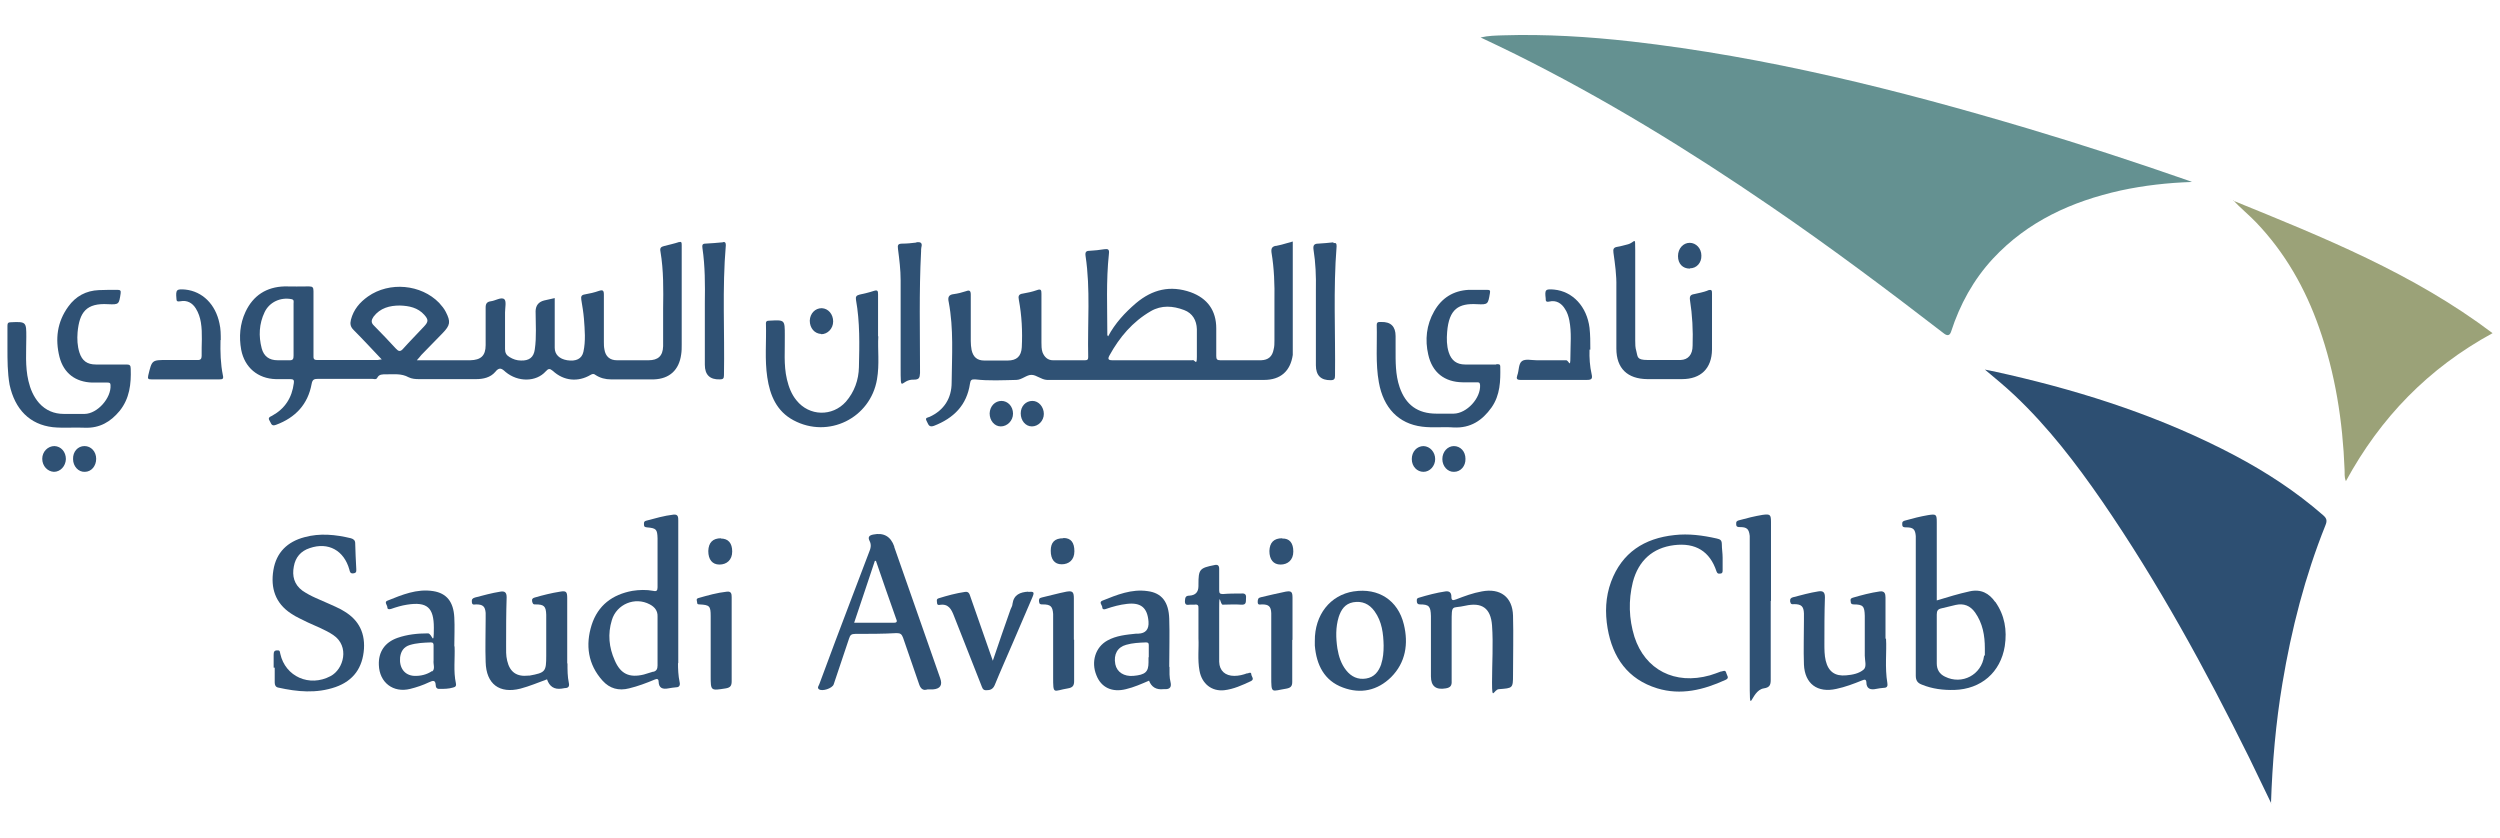 <svg xmlns="http://www.w3.org/2000/svg" id="Layer_1" viewBox="0 0 941 315.5"><defs><style>      .st0 {        fill: #2d4f72;      }      .st1 {        fill: #2f5174;      }      .st2 {        fill: #649191;      }      .st3 {        fill: #9ba278;      }    </style></defs><path class="st2" d="M824.9,68.5c-9,.3-17.9,1.3-26.7,3.2-18.4,4.1-35,11.6-48.1,25.7-7.3,7.9-12.4,17.2-15.7,27.4q-.7,2.2-2.6.8c-21.4-16.5-43-32.7-65.4-48-30.8-21.1-62.6-40.6-96-57.2-4.2-2.1-8.5-4.1-13.1-6.3,3-.7,5.7-.7,8.4-.8,16.1-.5,32.2.5,48.3,2.3,50.9,5.8,100.4,18.2,149.4,32.8,20.1,6,40,12.5,59.8,19.4.6.2,1.1.4,1.7.6h0Z"></path><path class="st0" d="M854.9,302.4c-2.8-5.7-5.5-11.5-8.3-17.2-16.5-33.3-34.3-65.9-55.4-96.6-9.8-14.2-20.3-27.9-32.9-39.8-3.6-3.4-7.4-6.5-11.2-9.7,2.9.6,5.9,1.2,8.8,1.9,29.6,6.8,58.3,16.2,85.2,30.4,11.9,6.3,23.1,13.6,33.3,22.5,1.4,1.2,1.6,2.1.9,3.8-7.7,19.2-12.8,39.1-16.2,59.5-2.5,14.9-3.8,30-4.3,45.2h.1Z"></path><path class="st3" d="M840.5,75.5c33.9,13.8,67.9,27.4,97.7,49.9-24.2,13.2-42.2,31.8-55.2,55.7-.7-1.6-.4-3-.5-4.3-.7-18.3-3.5-36.2-9.6-53.5-5.2-14.8-12.8-28.2-23.7-39.6-2.8-2.9-5.9-5.4-8.7-8.4v.2Z"></path><g><path class="st1" d="M255.3,249.7v-53.7c0-1.3,0-2.5-1.8-2.3-3.5.4-6.9,1.4-10.3,2.3-1,.3-.8.9-.8,1.6s.4.8,1.1.9c3.5.3,3.9.7,4,4.1v18.5c0,1.2-.4,1.6-1.6,1.3-2.6-.5-5.3-.4-7.9,0-7.5,1.4-12.9,5.4-15.3,12.8-2.4,7.6-1.4,14.9,4.1,21,2.7,3,6.1,3.9,10,2.9,3.3-.8,6.5-2,9.6-3.3.9-.4,1.5-.3,1.5.8.1,2.5,1.6,2.9,3.7,2.5,1-.2,1.9-.3,2.9-.4,1.2,0,1.6-.8,1.3-2-.5-2.4-.6-4.8-.6-7.2h0ZM245.9,252.8c-1.2.3-2.4.8-3.6,1.1-5.4,1.3-8.7-.2-10.9-5.3-2.2-4.9-2.7-10-1.1-15.2,1.8-6,8.7-8.9,14.3-5.9,1.9,1,3,2.5,2.9,4.6v9.2h0v9.2c0,1.3-.4,2.1-1.7,2.4h.1Z"></path><path class="st1" d="M751,226.6c-2.3-3.3-5.4-5-9.7-4-4.1.9-8,2.1-12.3,3.4v-29.4c0-3-.2-3.2-3.3-2.7-2.9.5-5.7,1.2-8.5,2-.9.2-1.3.5-1.2,1.5,0,1.1.7,1.1,1.6,1.1,2.6,0,3.3.8,3.5,3.3v52.5c0,1.9.7,2.8,2.3,3.4,3.9,1.6,8,2.1,12.2,2,10.1-.3,17.4-6.6,19-16.5.9-6,0-11.6-3.6-16.7h0ZM746.8,246.9c-.9,7.1-8.3,11-14.7,7.8-2.1-1-3.1-2.7-3.1-5v-18.4c0-1.4.4-2,1.7-2.3,1.8-.4,3.6-.9,5.4-1.3,3.1-.7,5.5.3,7.3,2.8,2.9,4.1,3.7,8.7,3.7,13.6s0,1.8-.2,2.7h-.1Z"></path><path class="st1" d="M128.6,229.5c-3.1-1.6-6.4-2.9-9.7-4.4-1.8-.8-3.5-1.7-5.1-2.8-3.1-2.3-3.9-5.5-3.2-9.1.6-3.4,2.6-5.8,6-6.9,7-2.4,12.9.9,14.9,8.1.2.8.3,1.6,1.6,1.4,1.2-.2,1-.9,1-1.7-.2-3.2-.3-6.4-.4-9.6,0-1.1-.6-1.6-1.6-1.9-5.8-1.4-11.7-2-17.5-.4-6.4,1.7-10.6,5.7-11.7,12.4-1.1,6.7.7,12.4,6.6,16.3,2,1.4,4.3,2.3,6.4,3.4,3.2,1.5,6.5,2.7,9.5,4.7,6.3,4.2,4,12.9-1,15.5-7.9,4.2-17,.2-18.9-8.4-.2-.7,0-1.4-1.2-1.3-1.1,0-1.3.6-1.3,1.7v4.8h.4v5.6c0,.9.3,1.7,1.3,1.9,7.2,1.6,14.4,2.3,21.6-.2,6.8-2.4,10.2-7.3,10.7-14.4.4-6.8-2.6-11.6-8.5-14.7h0Z"></path><path class="st1" d="M336.6,205.7q-2-5.7-7.9-4.5c-1.6.3-2.1,1-1.4,2.4.8,1.5.4,2.9-.2,4.3-2.2,5.7-4.3,11.4-6.5,17.1-4.1,10.8-8.2,21.6-12.2,32.5-.2.6-.9,1.3-.2,1.9,1.2,1,5.1-.3,5.6-1.8,1.9-5.8,3.9-11.5,5.8-17.3.4-1.3.9-1.7,2.3-1.7,5.2,0,10.4,0,15.6-.3,1.4,0,1.9.4,2.4,1.7,1.9,5.7,4,11.4,5.9,17.1.6,2,1.5,3,3.3,2.4h2q4.2-.3,2.8-4.2c-5.8-16.5-11.5-32.9-17.3-49.4v-.2ZM336.6,234.4h-15.1c2.7-7.9,5.2-15.6,7.8-23.3h.4c2.5,7.3,5,14.5,7.6,21.8.3.7.6,1.5-.8,1.5h.1Z"></path><path class="st1" d="M647.9,252.7c-1.4.5-2.9,1.1-4.3,1.5-13.2,3.7-24.4-2.1-28.4-14.5-2.1-6.8-2.3-13.7-.6-20.6,2.1-8.1,7.5-12.9,15.5-13.9,8.1-1,13.5,2.3,16,9.9.3.8.7.9,1.3.8.9,0,1-.5,1-1.2v-4.8h0c0-1.7-.3-3.3-.3-5s-.7-1.9-1.9-2.2c-5.3-1.2-10.6-1.9-15.9-1.3-11.4,1.2-19.8,6.6-23.9,17.6-2.1,5.7-2.3,11.6-1.3,17.5,1.9,11,7.6,19.2,18.7,22.6,8.9,2.7,17.4.6,25.7-3.2,1.6-.7.5-1.6.3-2.5-.3-1.3-1-.9-1.9-.6h.1Z"></path><path class="st1" d="M709.7,240.5v-15.6c0-1.4-.3-2.5-2.1-2.3-3.5.5-6.9,1.4-10.3,2.4-.9.3-.8.8-.7,1.4,0,.6.2,1.1,1.1,1.1,3.6,0,4.1.7,4.2,4.3v15c0,1.8.8,4.1-.4,5.2-1.7,1.5-4.2,2-6.6,2.2-4.2.4-6.7-1.4-7.7-5.5-.5-2.1-.5-4.3-.5-6.4,0-5.8,0-11.7.2-17.5,0-1.9-.7-2.5-2.5-2.2-3.2.5-6.4,1.4-9.5,2.2-.8.2-1.2.6-1.1,1.6.2,1.1.7,1.1,1.5,1,2.7,0,3.6.8,3.7,3.5v2.7c0,5.5-.2,11,0,16.5.3,7.3,5.1,10.8,12.2,9.2,3.3-.7,6.5-1.9,9.7-3.2.8-.3,1.5-.6,1.6.7,0,2.4,1.5,3,3.7,2.5.9-.2,1.9-.3,2.9-.4,1.2,0,1.5-.7,1.3-1.8-1-5.9-.2-11.8-.5-16.7h-.2Z"></path><path class="st1" d="M213.5,249.7v-24.6c0-2.4-.4-2.8-2.7-2.4-3.2.5-6.4,1.3-9.5,2.2-.8.2-1.2.6-1,1.5.2.7.3,1.2,1.3,1.1,3.2,0,3.9.7,4,3.9v15.4c0,6-.3,6.4-6.3,7.5h-.4c-4.4.5-7-1.3-8-5.6-.5-2-.4-4-.4-6,0-6,0-11.9.2-17.9,0-1.8-.7-2.4-2.4-2.1-3.2.5-6.4,1.4-9.5,2.2-1,.3-1.3.7-1.2,1.7.1,1.3.9.9,1.6.9,2.5,0,3.4.7,3.6,3.2v2.3c0,5.4-.2,10.8,0,16.2.2,8.3,5.2,12,13.1,10,3.4-.9,6.7-2.3,10-3.5.9,2.7,2.7,3.9,5.5,3.5.4,0,.8-.2,1.2-.2,1.4,0,1.8-.7,1.5-2-.5-2.4-.5-4.8-.5-7.3h-.1Z"></path><path class="st1" d="M557.8,222.6c-3.4.6-6.6,1.8-9.7,3-1.3.5-1.8.4-1.8-1s-.6-2.2-2.2-2c-3.4.5-6.8,1.4-10.1,2.4-.9.3-.7.8-.7,1.4s.3,1.1,1.1,1.1c3.5,0,4.1.7,4.2,4.4v22.7q0,5.5,5.6,4.5c1.8-.3,2.3-1.1,2.2-2.8v-21.9c0-7.3,0-5.2,5.1-6.4,6.3-1.4,9.6.9,10.1,7.4.5,7.1,0,14.3,0,21.5s.6,2.6,2.6,2.5c5.2-.4,5.3-.3,5.3-5.4,0-7.4.2-14.9,0-22.3-.2-7-4.8-10.4-11.7-9.1h0Z"></path><path class="st1" d="M509.5,222.6c-8.8,1.4-14.7,8.8-14.6,18.7v1.7c.6,7.2,3.5,13.2,10.6,15.8,6.7,2.5,13,1.1,18.1-3.9,5.5-5.5,6.6-12.6,4.8-19.9-2.2-9.1-9.6-13.8-18.8-12.4h0ZM519.9,250c-1,2.8-2.6,4.9-5.7,5.4-3.1.5-5.6-.7-7.5-3.1-1.9-2.4-2.8-5.2-3.3-8.2-.6-4-.7-8,.5-11.9.9-2.7,2.3-4.9,5.4-5.5,3.4-.6,6.1.6,8.1,3.4,2.8,3.9,3.3,8.4,3.4,12.9,0,2.5-.2,4.8-.9,6.9h0Z"></path><path class="st1" d="M171,243.4c0-3.7.2-7.4,0-11-.3-5.9-2.9-9.1-7.9-9.9-6.2-1-11.8,1.4-17.3,3.6-1.3.5,0,1.7,0,2.5s.7.8,1.4.6c2-.7,4-1.3,6-1.6,7.6-1.2,10.1,1.1,10.1,8.7s-.6,2.1-2.2,2.1c-3.9,0-7.8.4-11.5,1.7-4.8,1.7-7.2,5.3-7,10.2.2,6.6,5.4,10.6,11.8,9,2.4-.6,4.8-1.4,7.1-2.5,1.5-.7,2.4-.9,2.5,1.1,0,.8.4,1.5,1.5,1.4,1.7,0,3.3,0,5-.5,1-.2,1.3-.7,1.1-1.6-1-4.6-.3-9.3-.5-13.9h-.1ZM162.6,252.6c-1.9,1.3-4.3,1.9-6.7,1.8-3.6-.2-5.7-3-5.3-7,.3-2.3,1.4-3.9,3.6-4.6,2.6-.8,5.3-.9,8-1,.9,0,1,.5,1,1.2v4.4h0v1.2c-.2,1.4.7,3.2-.5,4.1h-.1Z"></path><path class="st1" d="M440.1,250.8c0-6,.2-12,0-17.9-.2-6.3-2.8-9.7-8.1-10.4-6.1-.9-11.6,1.4-17.1,3.6-1.4.6,0,1.7,0,2.5s.7.9,1.4.6c2.6-.9,5.2-1.6,7.9-1.9,5.2-.6,7.7,1.4,8.1,6.7.2,2.9-1.1,4.4-3.8,4.5h-.8c-3.7.4-7.5.7-10.9,2.6-4.5,2.5-6.2,8-4.1,13.1,1.8,4.6,5.9,6.5,11.1,5.2,3-.7,5.9-2,8.7-3.2.9,2.4,2.7,3.5,5.4,3.2.3,0,.5,0,.8,0,1.7,0,2.3-.9,1.9-2.6-.5-1.9-.4-3.9-.4-5.8h-.1ZM432.3,247.4h0v1.9c0,3.6-1.2,4.7-5.7,5.1-3.5.3-6.2-1.4-6.8-4.4-.7-3.7.8-6.4,4.1-7.3,2.4-.7,4.9-.8,7.4-.9.8,0,1.1.2,1.1,1v4.6h-.1Z"></path><path class="st1" d="M666.6,226.3v-29.8c0-2.8-.3-3.1-3.2-2.7-3,.5-5.8,1.2-8.7,2-.9.2-1.3.5-1.2,1.5,0,1.1.7,1.1,1.5,1.1,2.5,0,3.3.7,3.6,3.3v53.1c0,16.9,0,5.1,5.3,4.3,2-.3,2.6-1.1,2.6-3.1v-29.8h.1Z"></path><path class="st1" d="M387,222.7c-3,.2-5.4,1.1-5.9,4.6,0,.7-.4,1.3-.7,2-2.2,6.3-4.4,12.5-6.7,19.4-.5-1.4-.8-2.2-1.1-3.1-2.4-6.9-4.8-13.8-7.2-20.6-.4-1-.5-2.5-2.2-2.2-3.4.5-6.7,1.4-9.9,2.4-1,.3-.6,1.1-.6,1.7s.3.9.9.8c3.4-.6,4.5,1.6,5.5,4.2,3.4,8.7,6.8,17.3,10.2,25.9.4.9.5,2.1,2,2,1.3,0,2.4-.3,3.1-1.9,2.2-5.4,4.6-10.7,6.9-16.1,2.4-5.7,4.9-11.3,7.3-17,.8-1.9.6-2.2-1.5-2h0Z"></path><path class="st1" d="M469.5,253.4c-1.6.6-3.2,1-4.9,1-3.4,0-5.6-1.9-5.7-5.3,0-6.7,0-13.5,0-20.2s.4-1.3,1.3-1.3c2.3,0,4.6-.2,6.9,0,2.2.2,1.8-1.2,1.9-2.5.2-1.7-.8-1.8-2-1.7-2.2,0-4.4,0-6.7.2-1.1,0-1.4-.3-1.4-1.4v-8.1c0-1.3-.6-1.7-1.8-1.4-5.6,1.1-6,1.6-6,7.3v.6q0,3.4-3.4,3.6c-1.6,0-1.6.9-1.7,2.1,0,1.6.9,1.4,1.9,1.3h1.7c1.2-.2,1.6.2,1.5,1.5v11.2c.2,3.6-.4,7.9.4,12.2.9,4.9,4.6,7.8,9.3,7.3,3.5-.4,6.8-1.9,10-3.4,1.5-.7.3-1.7.2-2.5,0-1-.8-.7-1.4-.4h0Z"></path><path class="st1" d="M404.2,240.8v-15.6c0-2.4-.5-2.9-2.8-2.5-3.1.6-6.2,1.5-9.3,2.2-1,.2-1.1.7-1,1.6.1,1,.6,1,1.4,1,2.9,0,3.7.7,3.9,3.6v23.5c0,7.2,0,5.4,5.6,4.5,1.8-.3,2.3-1.1,2.3-2.7v-15.6h-.1Z"></path><path class="st1" d="M486.5,240.8v-15.8c0-2.2-.4-2.7-2.6-2.3-3.1.6-6.2,1.4-9.3,2.1-1,.2-1.2.7-1.2,1.8,0,1.3.9.9,1.6.9,2.5,0,3.4.7,3.5,3.3v23.7c0,6.9,0,5.6,5.7,4.7,1.6-.3,2.2-.9,2.2-2.5v-15.8h0Z"></path><path class="st1" d="M275.4,240.8v-16c0-1.2-.1-2.3-1.8-2.1-3.7.4-7.2,1.4-10.7,2.4-1.1.3-.5,1.1-.5,1.7s.3.7.9.7c3.8.2,4.2.6,4.2,4.4v22.5c0,5.7,0,5.6,5.7,4.7,1.8-.3,2.2-1.1,2.2-2.7v-15.6h0Z"></path><path class="st1" d="M271.4,202.6c-3.1,0-4.7,1.6-4.8,4.8,0,3.2,1.5,5.1,4.2,5.1s4.8-1.7,4.8-4.9-1.5-4.9-4.3-4.9h0Z"></path><path class="st1" d="M482.6,202.6c-3.1,0-4.7,1.6-4.8,4.8,0,3.2,1.5,5.1,4.2,5.1s4.8-1.7,4.8-4.9-1.4-5-4.2-4.9h0Z"></path><path class="st1" d="M400.2,202.6c-3.2,0-4.7,1.5-4.7,4.7s1.4,5.1,4.1,5.1,4.8-1.6,4.8-4.9-1.3-5-4.1-5h0Z"></path></g><g><path class="st1" d="M255.6,91.1c-1.8.6-3.7,1-5.6,1.5-1.2.3-1.7.7-1.4,2.1,1.2,7.1,1.1,14.3,1,21.4v14.2c-.1,3.7-1.9,5.3-5.5,5.3h-11.9c-2.6,0-4.3-1.4-4.7-4.1-.2-1-.2-1.9-.2-2.9v-17.7c0-1.6-.4-1.9-1.9-1.4-1.7.6-3.5,1-5.2,1.3-1.3.2-1.6.7-1.4,2,.4,2.4.8,4.8,1,7.2.3,4.1.7,8.3-.2,12.4-.6,2.7-2.8,3.7-6.1,3.2-3-.5-4.7-2.2-4.7-4.7v-18.7c-1.5.3-2.7.6-4,.9q-3.1.8-3.2,4c0,4.8.4,9.6-.3,14.4-.4,3-2.1,4.3-5.2,4.2-1.6,0-3-.5-4.3-1.3-1.2-.7-1.7-1.6-1.7-3v-13.8c0-1.7.6-4.3-.3-5-1.2-.9-3.3.6-5.1.8-1.4.2-1.9.9-1.9,2.3v14.2c0,4-1.8,5.6-5.8,5.7h-20.1c.9-1,1.3-1.5,1.7-2,2.7-2.7,5.3-5.5,8-8.2,2.9-3,3.1-4.3,1.2-8-.6-1.2-1.5-2.3-2.5-3.4-6.8-7-18.7-8.1-26.8-2.4-3.1,2.2-5.4,4.9-6.4,8.7-.4,1.6-.2,2.7,1,3.9,3.5,3.5,6.9,7.2,10.6,11.1-.8,0-1.2.2-1.5.2h-22.9c-1.4,0-1.3-.8-1.3-1.7v-24.2c0-1.4-.3-1.8-1.7-1.8-3.1.1-6.1,0-9.2,0-6.8.2-11.8,3.4-14.7,9.6-2.1,4.5-2.5,9.4-1.6,14.3,1.3,6.6,6.2,10.8,13,11h5.4c1.2,0,1.6.3,1.4,1.5-.7,5.5-3.3,9.6-8.2,12.3-.8.4-1.7.7-.9,1.9.6.9.6,2.2,2.4,1.5,7.3-2.7,12-7.7,13.4-15.4.3-1.7,1-1.9,2.4-1.9h20.4c.6,0,1.5.4,1.9-.4.7-1.4,2-1.3,3.3-1.3,2.9,0,5.8-.4,8.5,1.1,1.2.6,2.6.7,3.9.7h21.5c2.7,0,5.4-.6,7.2-2.7,1.5-1.9,2.4-1.4,3.9,0,4.7,3.9,11.5,3.8,15.1-.2,1-1.1,1.5-1.2,2.7-.2,4.1,3.8,9.5,4.3,14.2,1.5.7-.4,1.2-.5,1.8,0,1.8,1.2,3.8,1.7,5.9,1.7,5.4,0,10.7,0,16.1,0,5.9-.2,9.5-3.5,10.3-9.4.2-1.2.2-2.5.2-3.7v-37.5c0-1-.1-1.4-1.3-1h.3ZM108.9,135.6c-1.4,0-2.9,0-4.4,0-3.2,0-5.2-1.5-6-4.5-1.2-4.6-1-9.2,1.1-13.6,1.8-3.8,6-5.7,10.1-4.9,1.1.2.8,1,.8,1.6v19.6c0,1.3-.2,1.9-1.7,1.8h0ZM151.8,131.2c-1.1,1.3-1.8,1.1-2.8,0-2.7-2.9-5.4-5.8-8.2-8.6-1.3-1.2-1-2.2-.2-3.4,2.5-3.3,6.1-4.2,9.9-4.2,3.5.1,6.8.8,9.2,3.5,1.6,1.8,1.6,2.6-.1,4.4-2.6,2.8-5.3,5.5-7.8,8.3h0Z"></path><path class="st1" d="M480.3,92.5c-1.6.3-1.9,1.1-1.7,2.6,1,6,1.2,12,1.1,18.1v15c0,1.1,0,2.2-.3,3.3-.5,2.7-2,4-4.7,4.1h-15.4c-1.2,0-1.5-.4-1.5-1.6v-10.4c0-6.7-3.3-11.3-9.6-13.6-7.7-2.7-14.4-1.1-20.6,4.1-4.2,3.6-7.9,7.6-10.5,12.5-.2-.3-.3-.4-.3-.5,0-10.2-.5-20.4.6-30.6.2-1.6-.3-1.9-1.7-1.7-1.9.3-3.7.5-5.6.6-1.3,0-1.7.5-1.5,1.9,1.9,12.6.7,25.4,1,38.1,0,.9-.3,1.2-1.2,1.2h-12.1c-1.9,0-3.2-1.2-3.9-3-.4-1.2-.4-2.5-.4-3.7v-18.3c0-1.3-.1-2-1.7-1.4-1.7.6-3.5,1-5.3,1.3-1.6.2-1.8,1-1.5,2.4,1.1,5.9,1.4,11.9,1.1,17.8-.2,3.4-1.9,5-5.3,5h-8.8c-2.7,0-4.2-1.3-4.8-4-.2-1.1-.3-2.2-.3-3.3v-17.5c0-1.5-.5-1.8-1.8-1.3-1.5.5-3.1.9-4.6,1.1-2,.2-2.3,1.3-1.9,3,1.9,10.1,1.2,20.2,1.1,30.3,0,5.8-2.8,10.4-8.3,12.9-.6.3-1.9.2-1.1,1.6.6,1,.7,2.5,2.7,1.8,7.5-2.9,12.4-7.8,13.6-15.9.2-1.3.5-1.7,2-1.6,5.1.6,10.3.3,15.4.2,2.1,0,4-2,5.8-1.9,1.8,0,3.6,1.8,5.8,1.9h81.7c6.2,0,9.9-3.3,10.8-9.4,0-.8,0-1.7,0-2.5v-40.2c-2.2.6-4.4,1.3-6.5,1.7h0ZM448.9,135.6h-30.2c-1.6,0-1.8-.5-1.1-1.8,3.8-6.9,8.7-12.7,15.6-16.7,4-2.3,8.3-2,12.5-.4,3.2,1.2,4.7,3.9,4.8,7.2,0,3.5,0,6.9,0,10.4s-.7,1.2-1.6,1.2h0Z"></path><path class="st1" d="M563.2,137.2h-11.7c-3.2,0-5.2-1.5-6.2-4.6-.8-2.5-.8-5.1-.6-7.6.7-8.8,4.4-10.9,11.3-10.5,4.1.2,4.1,0,4.8-4.1.2-1.1,0-1.3-1.1-1.3h-6.9c-5.8.3-10.2,3.1-13,8.1-2.9,5.1-3.5,10.7-2.2,16.3,1.5,6.7,6.1,10.3,12.9,10.4h5.4c.7,0,1.1,0,1.2,1,.3,5-5,10.7-9.9,10.8h-6.5c-7.1,0-11.6-3.3-13.9-10-1.6-4.7-1.5-9.6-1.5-14.4v-4.8c0-3.6-1.8-5.4-5.4-5.3h-.6c-.8,0-1.1.3-1.1,1.1.2,7.2-.5,14.5.8,21.6,1.7,9.6,7.4,15.6,16.3,16.7,3.9.5,7.9,0,11.9.3,6.3.3,10.7-2.6,14.2-7.5,3.3-4.7,3.4-10,3.3-15.4,0-1.1-.8-.9-1.5-.9h0Z"></path><path class="st1" d="M47.6,137.2h-11.5c-3.3,0-5.2-1.4-6.2-4.5-.8-2.5-.9-5.1-.7-7.6.7-7.6,3.3-11.1,11.5-10.6,4.1.2,4.1,0,4.7-4,.2-1.2-.2-1.4-1.3-1.4-2.3,0-4.6,0-6.9.1-4.8.2-8.7,2.3-11.5,6.2-4.2,5.8-5,12.2-3.3,19,1.6,6.1,6,9.4,12.3,9.6h5.8c.8,0,1.1.2,1.1,1,.3,4.8-4.9,10.7-9.7,10.8h-7.9c-3.6,0-6.8-1.3-9.3-4.1-2.1-2.4-3.3-5.3-4-8.3-1.3-5.5-.8-11.1-.8-16.6s0-5.8-5.8-5.5c-1,0-1.3.3-1.3,1.3v8.3c0,4.7,0,9.3.8,13.9,2,9.3,7.6,15,16.3,16,4,.4,8.1,0,12.1.2,5.5.2,9.6-2.2,13-6.3,3.8-4.7,4.4-10.2,4.2-15.9,0-1.3-.4-1.6-1.6-1.6h0Z"></path><path class="st1" d="M642.7,109.4c-1.6.6-3.3.9-5,1.3-1.3.2-1.8.7-1.6,2.2.9,5.7,1.2,11.5,1,17.2,0,3.4-1.7,5.3-4.5,5.4-4.2,0-8.3,0-12.5,0s-3.6-1.3-4.2-3.4c-.4-1.3-.4-2.6-.4-3.9v-34c0-5.7,0-2.9-2.9-2.2-1.3.3-2.5.7-3.8.9-1.4.2-1.7.8-1.5,2.2.6,4.3,1.2,8.5,1.1,12.8v23.3c0,7.5,4.2,11.4,11.6,11.5h13.1c7.1,0,11.2-4,11.3-11.1v-21c0-1.2,0-1.8-1.6-1.3h0Z"></path><path class="st1" d="M330.5,126.6v-15.8c0-1.2-.1-1.8-1.6-1.3-1.8.6-3.6,1-5.4,1.4-1.2.3-1.5.8-1.3,2,1.5,8.4,1.3,16.9,1.1,25.3-.1,4.8-1.7,9.3-4.9,13-5.1,5.7-13.8,5.5-18.6-.5-1.9-2.3-2.9-5-3.6-7.9-1.3-5.5-.7-11.1-.8-16.6,0-5.9,0-5.8-5.8-5.5-.9,0-1.4.2-1.3,1.3.2,6.7-.5,13.3.5,20,1,6.8,3.5,12.8,9.9,16.2,13.1,7,28.9-.8,31.4-15.4,1-5.7.2-11.5.5-16.2h-.1Z"></path><path class="st1" d="M83.1,128.1c0-2.2,0-4.3-.5-6.4-1.5-7.2-6.4-12-12.8-12.7-3.3-.3-3.7,0-3.4,3.3,0,1.1.3,1.3,1.5,1.1,2.5-.5,4.5.6,5.8,2.7,1,1.6,1.6,3.4,1.9,5.2.7,4.2.2,8.5.3,12.7,0,1.1-.5,1.6-1.6,1.5h-11.3c-5.9,0-5.8,0-7.2,5.8-.3,1.3,0,1.5,1.2,1.5h25.6c1.2,0,1.6-.2,1.3-1.5-.9-4.4-1-8.8-.9-13.3h.1Z"></path><path class="st1" d="M598.6,131.5c0-2.7,0-5.4-.3-8.1-1-8-6.3-13.7-13.3-14.4-3.3-.3-3.6,0-3.2,3.3,0,.9,0,1.5,1.4,1.2,2.5-.6,4.5.6,5.8,2.7.9,1.3,1.4,2.9,1.7,4.4.9,4.6.4,9.1.4,13.7s-.6,1.3-1.6,1.3h-11.1c-1.9,0-4.2-.6-5.5.3-1.4,1-1.1,3.6-1.8,5.4-.4,1.2-.2,1.7,1.2,1.7h25c1.7,0,2.2-.4,1.8-2.1-.7-3.1-.9-6.2-.8-9.3h.3Z"></path><path class="st1" d="M344.9,91.3c-1.7.2-3.5.4-5.2.4s-1.9.5-1.7,2c.5,3.9,1,7.8,1,11.8v32.5c0,10.8,0,4.7,4.9,4.9,2,0,2.3-.6,2.4-2.5,0-15.3-.4-30.6.4-45.8,0-.5,0-1,.1-1.5.5-1.8-.4-2.1-1.9-1.9h0Z"></path><path class="st1" d="M502,91.2c-1.9.2-3.9.4-5.8.5-1.6,0-2,.7-1.8,2.2.8,5,1,10.1.9,15.2v28.4q0,5.7,5.6,5.6c1.3,0,1.6-.5,1.6-1.7.2-16.2-.7-32.5.6-48.7,0-1-.2-1.4-1.2-1.2v-.3Z"></path><path class="st1" d="M272.1,91.2c-2.2.2-4.4.4-6.6.5-1.3,0-1.2.8-1.1,1.7,1,6.8,1,13.7.9,20.6v23.3q0,5.7,5.7,5.5c1.2,0,1.5-.4,1.5-1.6.3-16.3-.7-32.6.7-48.9,0-.9-.2-1.3-1.1-1.2h0Z"></path><path class="st1" d="M20.5,167.9c-2.5,0-4.6,2.1-4.6,4.8s2,4.8,4.4,4.9c2.4,0,4.4-2.1,4.5-4.8,0-2.7-1.8-4.8-4.3-4.9Z"></path><path class="st1" d="M535.9,167.9c-2.6,0-4.5,2.1-4.5,4.9s2,4.8,4.4,4.8,4.4-2.2,4.4-4.8-1.9-4.8-4.4-4.9h0Z"></path><path class="st1" d="M547.3,167.9c-2.5,0-4.4,2.2-4.4,4.9s2,4.9,4.4,4.8c2.5,0,4.4-2.2,4.3-4.9,0-2.8-1.9-4.8-4.4-4.8h.1Z"></path><path class="st1" d="M309.1,125.8c2.4,0,4.5-2.1,4.5-4.8s-1.8-4.9-4.3-5c-2.5,0-4.4,2-4.5,4.7,0,2.8,1.8,4.9,4.3,5h0Z"></path><path class="st1" d="M388.6,150.9c-2.5,0-4.4,2-4.4,4.7s1.8,4.9,4.2,4.9,4.5-2.1,4.5-4.7-1.9-4.9-4.3-4.9h0Z"></path><path class="st1" d="M31.8,167.9c-2.5,0-4.4,2.1-4.3,4.9,0,2.7,2,4.9,4.4,4.8,2.5,0,4.3-2.2,4.3-4.9s-1.9-4.8-4.4-4.8Z"></path><path class="st1" d="M636.1,101c2.5,0,4.4-2.1,4.3-4.8,0-2.7-2-4.8-4.4-4.8s-4.4,2.1-4.4,5,1.8,4.7,4.4,4.7h.1Z"></path><path class="st1" d="M377,150.9c-2.5,0-4.4,2-4.5,4.7,0,2.7,1.8,4.9,4.2,4.9s4.6-2.1,4.6-4.8-1.9-4.8-4.4-4.8h0Z"></path></g><polygon class="st3" points="839.7 75.3 839.7 75.2 839.8 75.2 839.7 75.3"></polygon></svg>